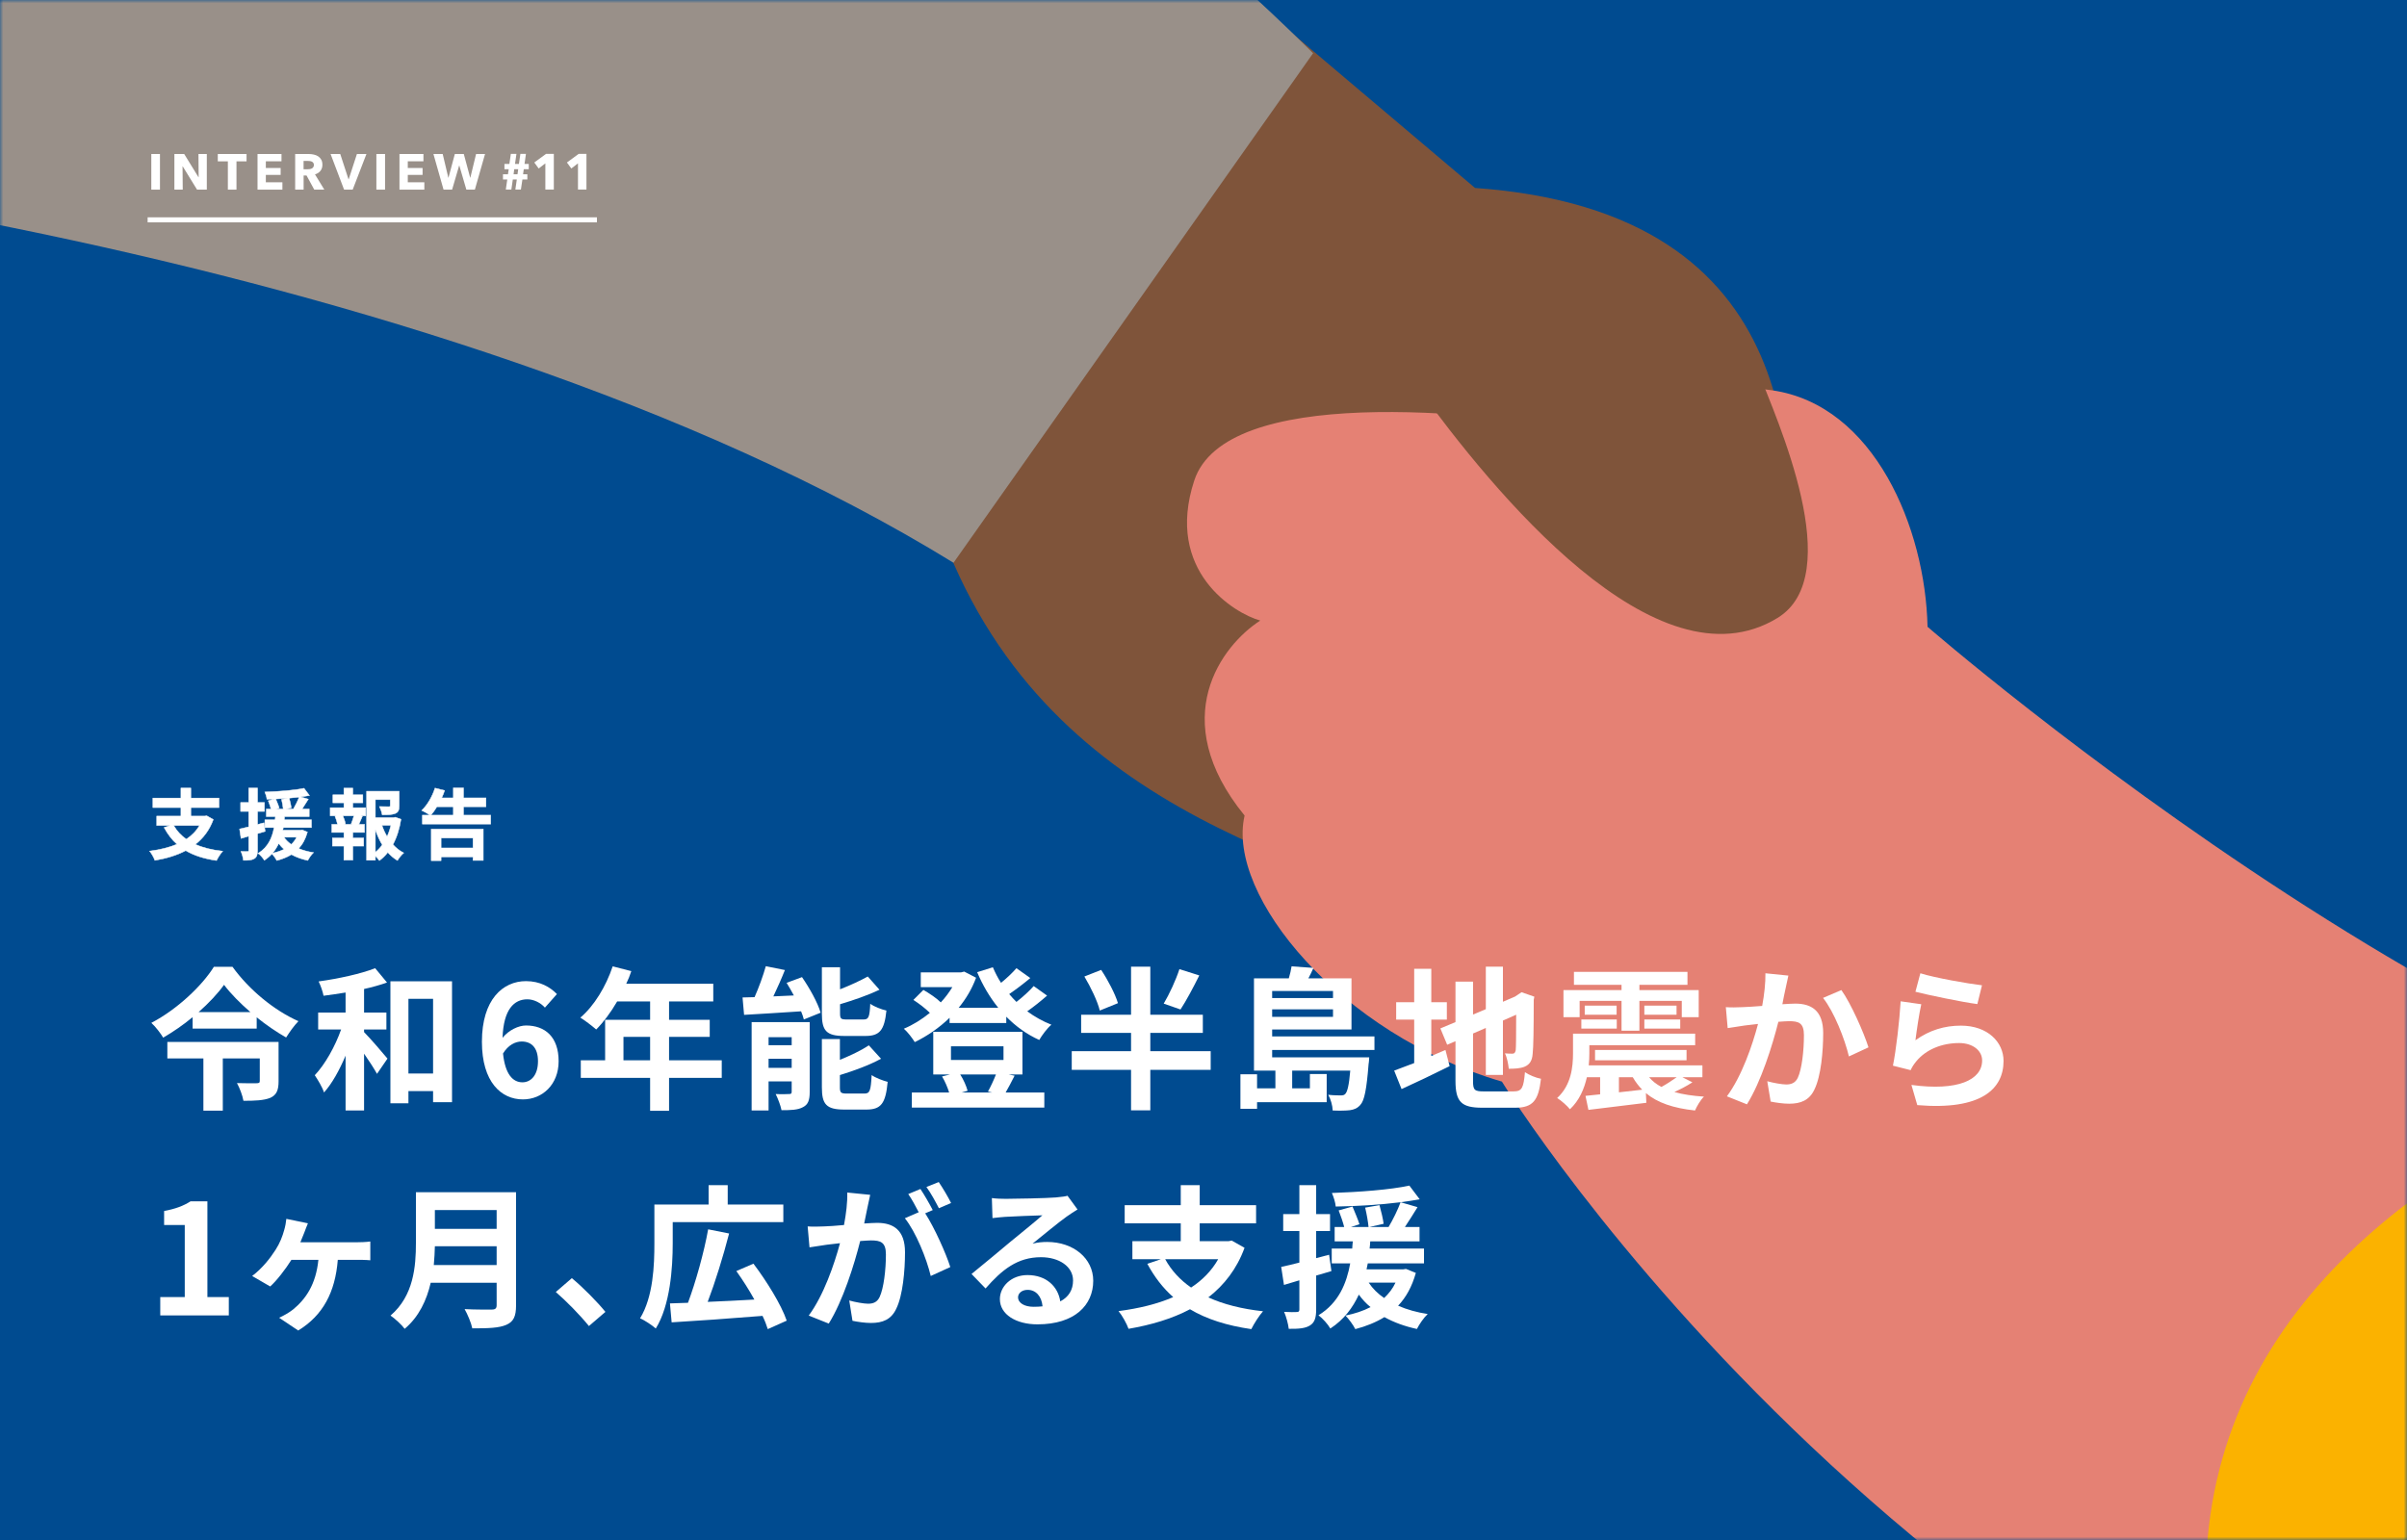 <svg width="375" height="240" viewBox="0 0 375 240" fill="none" xmlns="http://www.w3.org/2000/svg">
<path d="M0 0H375V240H0V0Z" fill="#004B90"/>
<mask id="mask0_40572_36859" style="mask-type:alpha" maskUnits="userSpaceOnUse" x="0" y="0" width="375" height="240">
<path d="M0 0H375V240H0V0Z" fill="#136751"/>
</mask>
<g mask="url(#mask0_40572_36859)">
<path d="M229.803 29.29C282.107 33.02 280.165 73.27 277.971 95.259C274.658 128.462 254.238 134.048 225.615 143.425C197.055 132.15 154.411 122.483 142.893 70.127L104.15 34.526L161.741 -28.301L229.803 29.29Z" fill="#7F543A"/>
<path d="M276.117 60.831C292.015 63.131 299.981 82.349 300.302 97.68C300.302 97.68 396.293 181.125 461.214 181.125C461.214 181.125 540.553 322.485 420.377 299.448C300.201 276.412 233.991 168.56 233.991 168.56C208.86 161.23 191.011 139.536 193.903 127.101C181.579 111.978 190.395 100.539 196.344 96.71C192.343 95.61 181.424 89.032 186.056 74.899C190.881 60.178 229.35 63.793 250.141 67.495C252.175 64.316 260.219 58.531 276.117 60.831Z" fill="#E58174"/>
<path d="M148.551 87.704L204.573 8.295C120.225 -75.588 -69.678 -165.816 -157.221 -164.331L-104.225 21.958C-64.893 22.695 67.689 37.943 148.551 87.704Z" fill="#999089"/>
<path d="M343.947 239.661C351.195 160.741 486.106 144.813 528.325 155.023C535.515 156.579 667.981 197.359 745.517 213.263C934.861 252.102 805.052 353.861 773.138 326.743C741.224 299.626 640.526 258.038 596.746 291.866C552.967 325.695 333.298 355.627 343.947 239.661Z" fill="#FBB200"/>
<path d="M276.922 96.307C258.074 107.825 232.597 76.583 220.73 60.178L273.781 57.564C276.922 65.591 287.81 89.653 276.922 96.307Z" fill="#7F543A"/>
</g>
<path d="M207.069 195.544L207.429 198.088C206.637 198.328 205.845 198.568 205.053 198.784V204.064C205.053 205.384 204.813 206.104 204.093 206.56C203.373 207.016 202.341 207.112 200.781 207.088C200.709 206.392 200.397 205.216 200.061 204.448C200.925 204.496 201.741 204.496 202.029 204.472C202.317 204.472 202.437 204.376 202.437 204.064V199.528L200.037 200.248L199.605 197.44C200.421 197.272 201.381 197.032 202.437 196.768V191.848H199.917V189.208H202.437V184.696H205.053V189.208H207.213V191.848H205.053V196.072L207.069 195.544ZM217.413 199.888H213.237C213.837 200.8 214.629 201.592 215.637 202.288C216.357 201.616 216.981 200.824 217.413 199.888ZM219.045 197.752L220.581 198.376C219.981 200.512 219.069 202.168 217.821 203.488C219.189 204.088 220.725 204.52 222.429 204.784C221.829 205.336 221.109 206.392 220.749 207.112C218.853 206.704 217.149 206.08 215.685 205.264C214.365 206.08 212.805 206.704 211.149 207.136C210.861 206.536 210.093 205.48 209.613 205.024C211.053 204.736 212.373 204.304 213.525 203.704C212.829 203.152 212.229 202.48 211.701 201.76C210.765 203.776 209.397 205.648 207.261 207.04C206.877 206.368 206.061 205.456 205.413 204.976C208.581 203.032 209.805 199.96 210.357 196.888H207.477V194.584H210.669C210.693 194.2 210.717 193.816 210.765 193.456H207.933V191.224H209.421C209.229 190.48 208.869 189.424 208.557 188.632L210.717 188.032C211.077 188.92 211.581 190.072 211.797 190.792L210.453 191.224H213.213C213.141 190.432 212.925 189.184 212.685 188.2L214.917 187.816C215.181 188.752 215.469 189.976 215.565 190.72L213.333 191.224H216.333C217.005 190.096 217.773 188.536 218.205 187.36C215.013 187.768 211.317 187.984 208.101 188.032C208.053 187.408 207.765 186.496 207.501 185.92C211.701 185.776 216.621 185.416 219.573 184.768L221.181 186.904C220.269 187.072 219.285 187.216 218.205 187.36L220.845 188.128C220.197 189.184 219.501 190.288 218.877 191.224H221.157V193.456H213.477C213.453 193.84 213.429 194.2 213.381 194.584H221.853V196.888H213.093C213.021 197.2 212.973 197.512 212.901 197.824H218.589L219.045 197.752Z" fill="white"/>
<path d="M189.789 196.24H181.533C182.493 197.992 183.837 199.456 185.565 200.656C187.317 199.504 188.757 198.064 189.789 196.24ZM191.901 193.336L193.893 194.464C192.693 197.752 190.725 200.272 188.253 202.192C190.629 203.272 193.461 203.992 196.773 204.352C196.173 205.024 195.357 206.296 194.949 207.136C191.133 206.584 187.965 205.576 185.397 204.04C182.589 205.528 179.325 206.488 175.821 207.088C175.557 206.32 174.813 204.976 174.261 204.328C177.405 203.92 180.309 203.224 182.781 202.144C181.173 200.728 179.853 199 178.749 196.96L180.861 196.24H176.421V193.432H183.957V190.648H175.221V187.816H183.957V184.696H186.909V187.816H195.693V190.648H186.909V193.432H191.397L191.901 193.336Z" fill="white"/>
<path d="M158.609 202.168C158.609 203.056 159.593 203.656 161.033 203.656C161.537 203.656 161.993 203.632 162.425 203.584C162.281 202.024 161.393 201.016 160.097 201.016C159.185 201.016 158.609 201.568 158.609 202.168ZM154.529 186.712C155.201 186.808 156.041 186.832 156.713 186.832C157.985 186.832 163.121 186.736 164.489 186.616C165.473 186.52 166.025 186.448 166.313 186.352L167.873 188.488C167.321 188.848 166.745 189.184 166.193 189.592C164.897 190.504 162.377 192.616 160.865 193.816C161.657 193.624 162.377 193.552 163.145 193.552C167.225 193.552 170.321 196.096 170.321 199.6C170.321 203.392 167.441 206.392 161.633 206.392C158.297 206.392 155.777 204.856 155.777 202.456C155.777 200.512 157.529 198.712 160.073 198.712C163.049 198.712 164.849 200.536 165.185 202.816C166.505 202.12 167.177 201.016 167.177 199.552C167.177 197.392 165.017 195.928 162.185 195.928C158.513 195.928 156.113 197.872 153.545 200.8L151.361 198.544C153.065 197.176 155.969 194.728 157.385 193.552C158.729 192.448 161.225 190.432 162.401 189.4C161.177 189.424 157.865 189.568 156.593 189.64C155.945 189.688 155.177 189.76 154.625 189.832L154.529 186.712Z" fill="white"/>
<path d="M135.573 186.208C135.429 186.832 135.261 187.6 135.141 188.2C134.997 188.92 134.805 189.808 134.637 190.672C135.453 190.624 136.149 190.576 136.653 190.576C139.197 190.576 140.997 191.704 140.997 195.16C140.997 197.992 140.661 201.88 139.629 203.968C138.837 205.648 137.517 206.176 135.693 206.176C134.781 206.176 133.629 206.008 132.813 205.84L132.309 202.672C133.221 202.936 134.613 203.176 135.237 203.176C136.053 203.176 136.653 202.936 137.037 202.144C137.685 200.776 138.021 197.872 138.021 195.496C138.021 193.576 137.181 193.312 135.693 193.312C135.309 193.312 134.709 193.36 134.013 193.408C133.101 197.056 131.325 202.744 129.117 206.272L125.997 205.024C128.325 201.88 129.981 197.032 130.869 193.744C130.005 193.84 129.237 193.936 128.805 193.984C128.109 194.104 126.861 194.272 126.117 194.392L125.829 191.128C126.717 191.2 127.509 191.152 128.397 191.128C129.141 191.104 130.269 191.032 131.493 190.912C131.829 189.112 132.045 187.36 131.997 185.848L135.573 186.208ZM146.253 184.216C146.877 185.128 147.765 186.64 148.173 187.48L146.277 188.296C145.773 187.312 145.005 185.896 144.333 184.984L146.253 184.216ZM143.397 185.296C143.997 186.184 144.861 187.696 145.317 188.584L144.141 189.088C145.581 191.32 147.381 195.328 148.053 197.464L145.005 198.856C144.381 196.192 142.677 191.968 140.973 189.856L143.133 188.92C142.653 188.008 142.053 186.856 141.501 186.088L143.397 185.296Z" fill="white"/>
<path d="M104.807 190.456V193.768C104.807 197.56 104.423 203.416 102.167 207.04C101.639 206.56 100.391 205.72 99.719 205.456C101.783 202.072 101.951 197.152 101.951 193.768V187.72H110.399V184.696H113.375V187.72H122.039V190.456H104.807ZM122.567 205.816L119.615 207.136C119.423 206.512 119.159 205.816 118.799 205.072C113.735 205.48 108.359 205.864 104.639 206.08L104.375 203.128C105.215 203.104 106.151 203.056 107.183 203.032C108.383 199.816 109.679 195.208 110.327 191.584L113.591 192.232C112.655 195.856 111.407 199.864 110.255 202.888C112.535 202.792 115.055 202.672 117.527 202.528C116.687 200.992 115.679 199.432 114.719 198.088L117.383 196.936C119.447 199.672 121.703 203.296 122.567 205.816Z" fill="white"/>
<path d="M91.752 206.656C90.288 204.856 88.248 202.792 86.592 201.352L89.088 199.192C90.792 200.584 93.12 202.96 94.32 204.448L91.752 206.656Z" fill="white"/>
<path d="M67.583 197.152H77.375V194.224H67.751C67.727 195.136 67.679 196.144 67.583 197.152ZM77.375 188.584H67.751V191.512H77.375V188.584ZM80.399 185.8V203.44C80.399 205.168 79.991 205.984 78.887 206.464C77.735 206.968 76.055 207.016 73.583 207.016C73.415 206.176 72.839 204.808 72.383 204.016C74.063 204.112 76.079 204.088 76.607 204.088C77.183 204.088 77.375 203.896 77.375 203.392V199.912H67.103C66.479 202.6 65.279 205.216 63.047 207.088C62.615 206.488 61.463 205.432 60.839 205.024C64.463 201.928 64.799 197.344 64.799 193.696V185.8H80.399Z" fill="white"/>
<path d="M47.972 190.648C47.756 191.2 47.564 191.632 47.42 192.064C47.252 192.496 47.036 193.048 46.796 193.6H55.556C56.084 193.6 57.044 193.576 57.692 193.48V196.408C56.948 196.336 56.036 196.336 55.556 196.336H52.628C52.22 201.424 50.3 205 46.46 207.352L43.484 205.36C44.156 205.072 45.068 204.544 45.644 204.088C47.636 202.456 49.22 200.176 49.604 196.336H45.404C44.468 197.824 43.076 199.624 42.092 200.488L39.284 198.856C40.844 197.68 42.092 196.096 42.932 194.776C43.604 193.744 44.012 192.664 44.276 191.704C44.444 191.152 44.564 190.456 44.612 189.952L47.972 190.648Z" fill="white"/>
<path d="M24.968 205V202.144H28.784V190.912H25.568V188.728C27.344 188.392 28.568 187.936 29.696 187.216H32.312V202.144H35.648V205H24.968Z" fill="white"/>
<path d="M299.184 151.68C301.464 152.4 306.696 153.312 308.784 153.552L308.064 156.48C305.64 156.168 300.288 155.04 298.416 154.56L299.184 151.68ZM299.328 156.504C299.016 157.824 298.584 160.752 298.416 162.12C300.6 160.536 302.976 159.84 305.496 159.84C309.696 159.84 312.144 162.432 312.144 165.336C312.144 169.704 308.688 173.064 298.704 172.224L297.792 169.08C304.992 170.064 308.808 168.312 308.808 165.264C308.808 163.704 307.32 162.552 305.232 162.552C302.52 162.552 300.072 163.56 298.56 165.384C298.128 165.912 297.888 166.296 297.672 166.776L294.912 166.08C295.392 163.728 295.944 159.024 296.112 156.048L299.328 156.504Z" fill="white"/>
<path d="M278.621 152.04C278.477 152.664 278.309 153.432 278.189 154.032C278.021 154.752 277.853 155.64 277.685 156.504C278.477 156.456 279.197 156.408 279.701 156.408C282.245 156.408 284.045 157.536 284.045 160.992C284.045 163.824 283.709 167.712 282.677 169.8C281.885 171.48 280.541 172.008 278.741 172.008C277.805 172.008 276.677 171.84 275.861 171.672L275.333 168.504C276.269 168.768 277.637 169.008 278.285 169.008C279.077 169.008 279.701 168.768 280.085 167.976C280.733 166.608 281.045 163.704 281.045 161.328C281.045 159.408 280.229 159.144 278.717 159.144C278.333 159.144 277.733 159.192 277.061 159.24C276.149 162.888 274.373 168.576 272.165 172.104L269.045 170.856C271.373 167.712 273.029 162.864 273.893 159.576C273.029 159.672 272.285 159.768 271.829 159.816C271.157 159.936 269.885 160.104 269.165 160.224L268.877 156.96C269.741 157.032 270.557 156.984 271.445 156.96C272.189 156.936 273.317 156.864 274.541 156.768C274.877 154.944 275.069 153.192 275.045 151.68L278.621 152.04ZM286.877 154.296C288.365 156.36 290.381 160.944 291.101 163.224L288.053 164.64C287.429 161.976 285.725 157.632 284.021 155.52L286.877 154.296Z" fill="white"/>
<path d="M246.101 155.976V158.52H243.581V154.296H252.629V153.48H245.213V151.464H262.901V153.48H255.413V154.296H264.653V158.52H262.013V155.976H255.413V160.632H252.629V155.976H246.101ZM256.181 160.296V158.88H261.773V160.296H256.181ZM256.181 156.72H261.197V158.136H256.181V156.72ZM246.365 160.296V158.88H251.885V160.296H246.365ZM246.893 156.72H251.861V158.136H246.893V156.72ZM261.221 167.88H256.925C257.429 168.48 258.053 168.984 258.845 169.392C259.637 168.96 260.549 168.36 261.221 167.88ZM252.221 167.88V170.232L255.845 169.824C255.293 169.248 254.789 168.6 254.381 167.88H252.221ZM262.109 167.88L263.669 168.672C262.757 169.272 261.749 169.776 260.861 170.184C262.181 170.568 263.717 170.784 265.469 170.904C264.941 171.408 264.365 172.392 264.077 173.064C260.717 172.704 258.221 171.864 256.421 170.352L256.493 171.864C253.301 172.248 249.965 172.656 247.469 172.968L247.013 170.784C247.685 170.712 248.453 170.64 249.293 170.544V167.88H247.229C246.821 169.68 246.053 171.504 244.589 172.872C244.205 172.368 243.173 171.456 242.597 171.12C244.805 169.104 245.069 166.248 245.069 164.136V161.088H264.101V162.888H247.613V164.184C247.613 164.76 247.589 165.384 247.517 166.032H265.229V167.88H262.109ZM262.757 165.24H248.501V163.632H262.757V165.24Z" fill="white"/>
<path d="M222.989 158.904V164.568C223.733 164.256 224.477 163.944 225.197 163.632L225.845 166.152C223.301 167.424 220.565 168.72 218.357 169.728L217.205 166.848C218.069 166.536 219.125 166.128 220.325 165.672V158.904H217.517V156.192H220.325V150.984H222.989V156.192H225.413V158.904H222.989ZM231.173 170.088H235.805C237.125 170.088 237.365 169.536 237.581 167.088C238.181 167.52 239.285 167.976 240.077 168.12C239.693 171.48 238.853 172.632 236.045 172.632H230.933C227.693 172.632 226.757 171.744 226.757 168.432V162.264L225.461 162.816L224.405 160.272L226.757 159.288V152.976H229.493V158.112L231.485 157.272V150.648H234.149V156.12L236.045 155.304L236.549 154.968L237.053 154.632L239.045 155.328L238.949 155.808C238.949 160.368 238.901 163.248 238.781 164.232C238.709 165.336 238.277 165.912 237.557 166.224C236.861 166.536 235.829 166.56 235.061 166.56C234.989 165.816 234.773 164.76 234.461 164.16C234.869 164.208 235.397 164.208 235.613 164.208C235.901 164.208 236.045 164.112 236.141 163.68C236.189 163.296 236.213 161.544 236.213 158.136L234.149 159.048V167.52H231.485V160.2L229.493 161.064V168.48C229.493 169.872 229.709 170.088 231.173 170.088Z" fill="white"/>
<path d="M207.677 154.44H198.197V155.544H207.677V154.44ZM198.197 158.472H207.677V157.296H198.197V158.472ZM214.133 163.632H198.197V164.784H213.317C213.317 164.784 213.293 165.456 213.221 165.816C212.909 169.752 212.573 171.528 211.925 172.2C211.469 172.728 210.965 172.92 210.317 173.016C209.741 173.088 208.757 173.112 207.629 173.064C207.605 172.296 207.317 171.288 206.933 170.616C207.773 170.712 208.541 170.712 208.877 170.712C209.189 170.712 209.405 170.688 209.597 170.472C209.909 170.136 210.173 169.152 210.365 166.848H201.317V169.608H204.077V167.376H206.693V171.768H195.845V172.8H193.253V167.424H195.845V169.608H198.701V166.848H195.365V152.472H200.789C200.981 151.824 201.149 151.128 201.221 150.6L204.629 150.84C204.389 151.416 204.101 151.968 203.837 152.472H210.557V160.44H198.197V161.52H214.133V163.632Z" fill="white"/>
<path d="M183.749 151.032L186.845 152.016C185.885 153.936 184.805 155.976 183.917 157.32L181.301 156.408C182.165 154.968 183.197 152.736 183.749 151.032ZM174.173 156.336L171.341 157.488C171.005 156.072 169.949 153.864 168.941 152.184L171.557 151.152C172.613 152.736 173.741 154.896 174.173 156.336ZM188.621 163.824V166.728H179.213V173.04H176.213V166.728H166.973V163.824H176.213V160.968H168.437V158.136H176.213V150.648H179.213V158.136H187.397V160.968H179.213V163.824H188.621Z" fill="white"/>
<path d="M155.165 167.448H149.597C150.125 168.264 150.557 169.272 150.749 169.992L149.837 170.256H154.565L153.917 170.112C154.325 169.392 154.829 168.312 155.165 167.448ZM148.157 163.056V165.192H156.341V163.056H148.157ZM157.133 167.448L158.069 167.64C157.565 168.624 157.085 169.56 156.677 170.256H162.701V172.608H142.061V170.256H147.869C147.629 169.464 147.221 168.504 146.765 167.76L148.013 167.448H145.397V160.8H159.293V167.448H157.133ZM161.045 153.672L163.133 155.16C162.173 156 161.069 156.888 160.037 157.608C161.189 158.448 162.461 159.168 163.805 159.696C163.157 160.224 162.341 161.328 161.909 162.072C159.989 161.208 158.261 159.96 156.773 158.448V159.432H147.941V158.616C146.309 160.2 144.437 161.472 142.517 162.408C142.133 161.784 141.389 160.8 140.813 160.32C142.205 159.744 143.597 158.88 144.869 157.848C144.197 157.176 143.165 156.384 142.301 155.832L143.861 154.272C144.773 154.8 145.901 155.544 146.573 156.216C147.269 155.472 147.869 154.656 148.373 153.84H143.453V151.536H149.741L150.221 151.416L152.069 152.376C151.421 154.128 150.485 155.688 149.357 157.056H155.525C154.205 155.424 153.101 153.552 152.237 151.512L154.685 150.744C155.045 151.584 155.453 152.4 155.957 153.168C156.845 152.448 157.733 151.608 158.357 150.888L160.517 152.424C159.485 153.288 158.285 154.2 157.229 154.92C157.589 155.352 157.973 155.76 158.357 156.144C159.341 155.376 160.373 154.44 161.045 153.672Z" fill="white"/>
<path d="M134.837 161.448H131.525C128.717 161.448 128.045 160.608 128.045 157.968V150.744H130.877V154.176C132.485 153.552 134.069 152.808 135.197 152.184L137.021 154.248C135.197 155.112 132.965 155.88 130.877 156.504V157.92C130.877 158.784 131.021 158.88 131.933 158.88H134.549C135.317 158.88 135.485 158.52 135.581 156.432C136.157 156.864 137.333 157.32 138.101 157.488C137.789 160.56 137.045 161.448 134.837 161.448ZM119.741 166.416H123.341V165H119.741V166.416ZM123.341 161.64H119.741V162.888H123.341V161.64ZM126.149 159.288V170.184C126.149 171.432 125.909 172.128 125.117 172.536C124.301 172.992 123.197 173.016 121.757 173.016C121.613 172.272 121.181 171.168 120.845 170.496C121.685 170.544 122.645 170.52 122.957 170.496C123.245 170.496 123.341 170.424 123.341 170.136V168.528H119.741V173.064H117.101V159.288H126.149ZM122.549 153.168L124.949 152.28C126.125 153.984 127.397 156.264 127.853 157.824L125.237 158.88C125.141 158.496 124.997 158.064 124.805 157.608C121.637 157.824 118.373 158.016 115.925 158.16L115.685 155.448C116.261 155.448 116.885 155.424 117.557 155.4C118.229 153.888 118.901 152.04 119.309 150.576L122.285 151.176C121.733 152.568 121.085 154.008 120.485 155.28L123.677 155.136C123.317 154.464 122.933 153.792 122.549 153.168ZM131.957 170.424H134.693C135.509 170.424 135.677 169.968 135.797 167.544C136.397 167.976 137.549 168.408 138.293 168.6C137.981 171.984 137.261 172.92 134.957 172.92H131.549C128.741 172.92 128.045 172.104 128.045 169.464V161.928H130.853V165.168C132.557 164.472 134.213 163.68 135.365 162.912L137.261 165C135.413 166.008 133.037 166.872 130.853 167.544V169.464C130.853 170.304 131.021 170.424 131.957 170.424Z" fill="white"/>
<path d="M97.133 165.24H101.285V161.592H97.133V165.24ZM112.445 165.24V167.976H104.237V173.112H101.285V167.976H90.485V165.24H94.277V158.928H101.285V156.072H96.149C95.165 157.776 94.013 159.312 92.885 160.44C92.333 159.96 91.109 159 90.413 158.592C92.573 156.768 94.421 153.696 95.453 150.6L98.357 151.344C98.141 152.016 97.877 152.664 97.565 153.312H111.125V156.072H104.237V158.928H110.573V161.592H104.237V165.24H112.445Z" fill="white"/>
<path d="M81.272 162.312C80.312 162.312 79.184 162.84 78.368 164.184C78.704 167.424 79.904 168.672 81.392 168.672C82.712 168.672 83.816 167.568 83.816 165.384C83.816 163.296 82.808 162.312 81.272 162.312ZM81.464 171.336C78.08 171.336 75.08 168.624 75.08 162.36C75.08 155.736 78.368 152.904 81.944 152.904C84.128 152.904 85.688 153.816 86.768 154.92L84.896 157.032C84.272 156.312 83.192 155.736 82.16 155.736C80.12 155.736 78.44 157.272 78.296 161.736C79.256 160.536 80.792 159.816 81.944 159.816C84.92 159.816 87.032 161.592 87.032 165.384C87.032 169.032 84.488 171.336 81.464 171.336Z" fill="white"/>
<path d="M56.72 160.44V160.848C57.68 161.808 59.84 164.328 60.368 164.976L58.736 167.352C58.28 166.536 57.512 165.336 56.72 164.208V173.064H53.84V164.52C52.88 166.776 51.752 168.84 50.48 170.256C50.216 169.416 49.52 168.288 49.04 167.568C50.672 165.84 52.208 163.08 53.144 160.44H49.568V157.8H53.84V154.68C52.664 154.872 51.512 155.04 50.408 155.184C50.288 154.536 49.952 153.576 49.64 152.952C52.76 152.52 56.264 151.752 58.448 150.888L60.296 153.12C59.24 153.504 57.992 153.84 56.72 154.128V157.8H60.2V160.44H56.72ZM63.632 167.304H67.472V155.664H63.632V167.304ZM60.824 152.928H70.424V171.768H67.472V170.04H63.632V171.936H60.824V152.928Z" fill="white"/>
<path d="M43.4 162.384V168.528C43.4 169.848 43.112 170.64 42.104 171.096C41.072 171.504 39.728 171.552 37.928 171.552C37.784 170.712 37.328 169.536 36.92 168.792C38.096 168.84 39.584 168.816 39.944 168.816C40.352 168.816 40.472 168.744 40.472 168.456V164.952H34.712V173.088H31.688V164.952H26.072V162.384H43.4ZM30.944 157.728H39.008C37.376 156.312 35.912 154.824 34.904 153.48C33.92 154.848 32.552 156.312 30.944 157.728ZM33.32 150.672H36.224C38.816 154.272 42.752 157.488 46.496 159.144C45.776 159.888 45.128 160.824 44.576 161.688C43.064 160.824 41.48 159.744 39.992 158.544V160.296H30.008V158.52C28.592 159.696 27.032 160.776 25.424 161.712C25.04 161.064 24.248 160.008 23.576 159.408C27.632 157.296 31.52 153.576 33.32 150.672Z" fill="white"/>
<path d="M67.185 134.092V134.127H67.22H68.684H68.719V134.092V133.539H73.689V134.056V134.091H73.724H75.26H75.295V134.056V129.244V129.209H75.26H67.22H67.185V129.244V134.092ZM65.742 126.324C66.08 126.471 66.675 126.809 66.99 127.037H65.84H65.805V127.072V128.392V128.427H65.84H76.412H76.447V128.392V127.072V127.037H76.412H72.211V125.727H75.68H75.715V125.692V124.384V124.349H75.68H72.211V122.824V122.789H72.176H70.664H70.629V122.824V124.349H68.811C68.982 123.98 69.13 123.611 69.257 123.231L69.269 123.195L69.233 123.186L67.805 122.826L67.773 122.818L67.763 122.849C67.344 124.141 66.591 125.456 65.732 126.267L65.693 126.303L65.742 126.324ZM70.629 127.037H67.121C67.445 126.674 67.767 126.233 68.068 125.727H70.629V127.037ZM68.719 132.149V130.599H73.689V132.149H68.719Z" fill="white" stroke="white" stroke-width="0.07"/>
<path d="M53.415 127.143H55.138C55.03 127.542 54.858 128.033 54.719 128.379L54.705 128.415L54.742 128.426L54.882 128.465H53.65L53.789 128.426L53.819 128.417L53.815 128.387C53.768 128.06 53.609 127.566 53.415 127.143ZM52.586 128.465H51.728H51.693V128.5V129.7V129.735H51.728H53.577V130.589H51.824H51.789V130.624V131.824V131.859H51.824H53.577V134.008V134.043H53.612H54.932H54.967V134.008V131.859H56.624H56.659V131.824V130.624V130.589H56.624H54.967V129.735H56.756H56.791V129.7V128.5V128.465H56.756H55.911C55.987 128.298 56.066 128.111 56.148 127.916L56.151 127.909C56.242 127.692 56.338 127.464 56.44 127.243L56.457 127.205L56.417 127.194L56.217 127.143H56.936H56.971V127.108V125.908V125.873H56.936H54.967V125.115H56.492H56.527V125.08V123.904V123.869H56.492H54.967V122.86V122.825H54.932H53.612H53.577V122.86V123.869H51.896H51.861V123.904V125.08V125.115H51.896H53.577V125.873H51.476H51.441V125.908V127.108V127.143H51.476H52.38L52.224 127.182L52.184 127.192L52.2 127.23C52.361 127.61 52.511 128.089 52.586 128.465ZM61.592 127.363L61.582 127.36L61.572 127.362L61.336 127.421H58.483V124.623H60.801V125.572C60.801 125.633 60.787 125.661 60.763 125.679C60.735 125.699 60.684 125.711 60.595 125.717C60.413 125.717 59.755 125.717 59.169 125.693L59.111 125.691L59.136 125.743C59.304 126.089 59.482 126.578 59.541 126.957L59.546 126.987H59.576C60.014 126.987 60.396 126.984 60.726 126.957C61.056 126.93 61.337 126.878 61.569 126.78C61.81 126.682 61.967 126.541 62.063 126.345C62.158 126.15 62.191 125.904 62.191 125.596V123.34V123.305H62.156H57.152H57.117V123.34V134.032V134.067H57.152H58.448H58.483V134.032V133.404C58.713 133.619 58.937 133.869 59.079 134.087L59.099 134.118L59.129 134.096C59.612 133.742 60.038 133.319 60.418 132.839C60.856 133.331 61.342 133.755 61.898 134.086L61.929 134.104L61.946 134.073C62.148 133.717 62.554 133.216 62.863 132.955L62.903 132.92L62.856 132.897C62.243 132.591 61.7 132.144 61.215 131.615C61.822 130.487 62.239 129.147 62.467 127.701L62.471 127.673L62.444 127.663L61.592 127.363ZM58.483 132.818V129.297C58.77 130.159 59.129 130.958 59.558 131.666C59.242 132.103 58.884 132.487 58.483 132.818ZM60.304 130.37C59.981 129.825 59.711 129.238 59.504 128.619H60.9C60.762 129.228 60.56 129.825 60.304 130.37Z" fill="white" stroke="white" stroke-width="0.07"/>
<path d="M41.13 128.267L41.125 128.228L41.087 128.238L40.123 128.491V126.459H41.168H41.203V126.424V125.104V125.069H41.168H40.123V122.848V122.813H40.088H38.78H38.745V122.848V125.069H37.52H37.485V125.104V126.424V126.459H37.52H38.745V128.857C38.227 128.986 37.757 129.103 37.357 129.186L37.324 129.192L37.329 129.225L37.545 130.629L37.551 130.669L37.59 130.658L38.745 130.311V132.532C38.745 132.607 38.73 132.646 38.708 132.667C38.685 132.689 38.646 132.701 38.576 132.701V132.701L38.573 132.701C38.431 132.713 38.025 132.713 37.594 132.689L37.537 132.686L37.56 132.738C37.727 133.119 37.882 133.704 37.917 134.048L37.92 134.079L37.951 134.079C38.73 134.091 39.257 134.044 39.627 133.81C39.813 133.692 39.938 133.538 40.016 133.33C40.093 133.123 40.123 132.864 40.123 132.532V129.919C40.511 129.812 40.898 129.695 41.286 129.578L41.286 129.578L41.315 129.569L41.31 129.539L41.13 128.267ZM47.097 129.344L47.088 129.34L47.078 129.341L46.853 129.377H44.056C44.07 129.313 44.082 129.249 44.094 129.185L44.094 129.185C44.108 129.116 44.121 129.047 44.136 128.979H48.488H48.523V128.944V127.792V127.757H48.488H44.291C44.311 127.589 44.322 127.43 44.333 127.263H48.14H48.175V127.228V126.112V126.077H48.14H47.065C47.368 125.62 47.702 125.09 48.014 124.582L48.038 124.543L47.994 124.53L46.833 124.193C47.309 124.128 47.748 124.062 48.158 123.986L48.214 123.976L48.18 123.931L47.376 122.863L47.362 122.845L47.34 122.85C45.868 123.173 43.411 123.353 41.311 123.425L41.258 123.427L41.28 123.475C41.411 123.76 41.553 124.212 41.577 124.519L41.58 124.552L41.612 124.551C41.989 124.545 42.378 124.535 42.774 124.52L41.831 124.782L41.793 124.793L41.807 124.829C41.957 125.209 42.129 125.71 42.227 126.077H41.528H41.493V126.112V127.228V127.263H41.528H42.904C42.885 127.422 42.873 127.59 42.863 127.757H41.3H41.265V127.792V128.944V128.979H41.3H42.698C42.419 130.497 41.807 132.002 40.25 132.958L40.205 132.985L40.247 133.016C40.567 133.253 40.972 133.706 41.161 134.037L41.18 134.07L41.211 134.049C41.659 133.757 42.04 133.423 42.366 133.059C42.481 133.173 42.625 133.349 42.76 133.534C42.903 133.731 43.034 133.936 43.104 134.083L43.117 134.109L43.145 134.102C43.968 133.887 44.745 133.577 45.405 133.173C46.136 133.578 46.985 133.887 47.928 134.09L47.955 134.096L47.967 134.072C48.146 133.714 48.504 133.19 48.8 132.918L48.853 132.869L48.781 132.857C47.951 132.729 47.201 132.52 46.531 132.232C47.142 131.573 47.59 130.751 47.886 129.697L47.894 129.667L47.865 129.656L47.097 129.344ZM43.091 124.84C43.044 124.727 42.998 124.616 42.956 124.513C43.588 124.487 44.234 124.449 44.87 124.398L43.898 124.566L43.861 124.572L43.87 124.608C43.986 125.083 44.09 125.682 44.129 126.077H43.011L43.471 125.929L43.503 125.919L43.493 125.886C43.411 125.611 43.245 125.21 43.091 124.84ZM45.054 124.399L45.049 124.384C45.584 124.339 46.109 124.285 46.611 124.222C46.395 124.795 46.03 125.533 45.708 126.077H44.542L45.352 125.894L45.383 125.887L45.379 125.856C45.33 125.481 45.186 124.867 45.054 124.399ZM42.455 132.959C42.854 132.492 43.167 131.98 43.419 131.448C43.665 131.777 43.942 132.086 44.26 132.346C43.724 132.618 43.116 132.819 42.455 132.959ZM45.377 131.599C44.907 131.271 44.533 130.901 44.245 130.479H46.213C46.004 130.912 45.712 131.282 45.377 131.599Z" fill="white" stroke="white" stroke-width="0.07"/>
<path d="M32.209 127.138L32.198 127.131L32.185 127.134L31.937 127.181H29.731V125.859H34.088H34.123V125.824V124.408V124.373H34.088H29.731V122.848V122.813H29.696H28.22H28.185V122.848V124.373H23.852H23.817V124.408V125.824V125.859H23.852H28.185V127.181H24.452H24.417V127.216V128.62V128.655H24.452H26.461L25.605 128.947L25.566 128.96L25.585 128.997C26.129 130.002 26.779 130.858 27.568 131.562C26.346 132.088 24.916 132.428 23.367 132.629L23.303 132.638L23.345 132.687C23.481 132.846 23.642 133.093 23.785 133.349C23.929 133.604 24.054 133.866 24.119 134.055L24.128 134.084L24.158 134.079C25.905 133.779 27.535 133.301 28.939 132.56C30.225 133.326 31.808 133.827 33.711 134.103L33.736 134.106L33.747 134.083C33.95 133.666 34.357 133.032 34.654 132.699L34.699 132.649L34.632 132.641C33.003 132.464 31.608 132.113 30.435 131.588C31.655 130.629 32.626 129.374 33.221 127.744L33.231 127.716L33.205 127.702L32.209 127.138ZM29.024 130.786C28.191 130.203 27.539 129.497 27.067 128.655H31.076C30.569 129.53 29.871 130.226 29.024 130.786Z" fill="white" stroke="white" stroke-width="0.07"/>
<path d="M90.046 29.545V25.457L89.008 26.259L88.324 25.323L90.156 23.979H91.367V29.545H90.046Z" fill="white"/>
<path d="M84.963 29.545V25.457L83.925 26.259L83.241 25.323L85.073 23.979H86.284V29.545H84.963Z" fill="white"/>
<path d="M81.601 26.369L81.491 27.155H82.159V27.973H81.389L81.153 29.545H80.288L80.516 27.973H79.895L79.667 29.545H78.802L79.03 27.973H78.362V27.155H79.14L79.258 26.369H78.59V25.551H79.36L79.588 23.979H80.461L80.233 25.551H80.846L81.074 23.979H81.939L81.719 25.551H82.379V26.369H81.601ZM80.115 26.369L80.013 27.155H80.626L80.736 26.369H80.115Z" fill="white"/>
<path d="M23.573 29.554V24H24.922V29.554H23.573Z" fill="white"/>
<path d="M30.699 29.554L28.463 25.922H28.439L28.471 29.554H27.169V24H28.698L30.926 27.624H30.95L30.919 24H32.221V29.554H30.699Z" fill="white"/>
<path d="M36.842 25.145V29.554H35.501V25.145H33.931V24H38.411V25.145H36.842Z" fill="white"/>
<path d="M40.122 29.554V24H43.856V25.137H41.416V26.181H43.723V27.256H41.416V28.409H43.997V29.554H40.122Z" fill="white"/>
<path d="M48.959 29.554L47.758 27.35H47.303V29.554H45.985V24H48.103C48.37 24 48.629 24.029 48.88 24.086C49.136 24.139 49.364 24.23 49.563 24.361C49.767 24.492 49.929 24.664 50.049 24.879C50.169 25.093 50.23 25.36 50.23 25.679C50.23 26.055 50.127 26.372 49.923 26.628C49.719 26.884 49.437 27.067 49.076 27.177L50.528 29.554H48.959ZM48.904 25.702C48.904 25.572 48.875 25.467 48.817 25.389C48.765 25.305 48.694 25.242 48.605 25.2C48.522 25.153 48.425 25.122 48.315 25.106C48.211 25.09 48.109 25.083 48.009 25.083H47.295V26.377H47.931C48.041 26.377 48.153 26.369 48.268 26.354C48.383 26.333 48.488 26.299 48.582 26.252C48.676 26.204 48.752 26.137 48.809 26.048C48.872 25.959 48.904 25.844 48.904 25.702Z" fill="white"/>
<path d="M54.947 29.554H53.606L51.503 24H53.01L54.296 27.938H54.328L55.606 24H57.089L54.947 29.554Z" fill="white"/>
<path d="M58.639 29.554V24H59.989V29.554H58.639Z" fill="white"/>
<path d="M62.235 29.554V24H65.97V25.137H63.53V26.181H65.836V27.256H63.53V28.409H66.111V29.554H62.235Z" fill="white"/>
<path d="M73.983 29.554H72.657L71.559 25.797H71.535L70.437 29.554H69.103L67.526 24H68.97L69.848 27.695H69.872L70.861 24H72.257L73.253 27.695H73.277L74.171 24H75.567L73.983 29.554Z" fill="white"/>
<path d="M23 34.261H93" stroke="white" stroke-width="0.785"/>
</svg>
